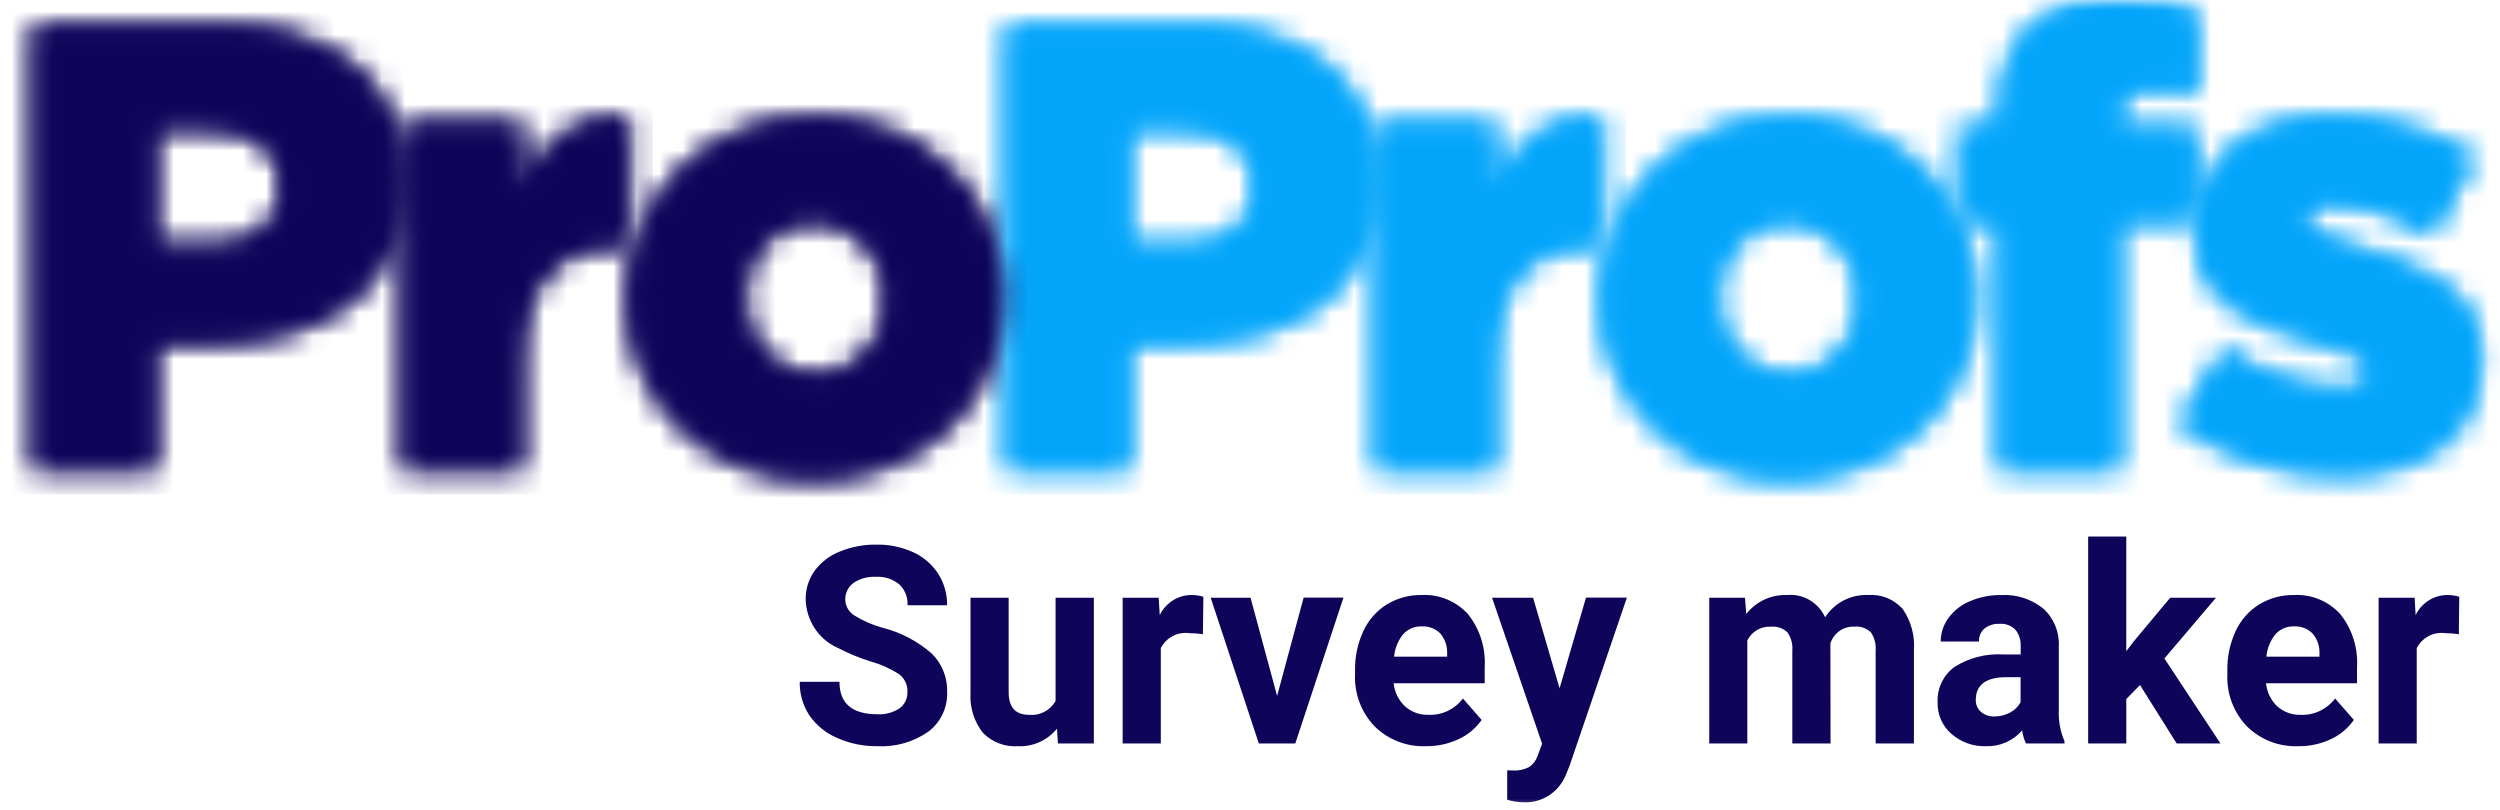 <svg width="108" height="35" viewBox="0 0 108 35" fill="none" xmlns="http://www.w3.org/2000/svg">
<g clip-path="url(#clip0_3492_3780)">
<mask id="mask0_3492_3780" style="mask-type:luminance" maskUnits="userSpaceOnUse" x="0" y="0" width="108" height="36">
<path d="M108 0H0V35.019H108V0Z" fill="white"/>
</mask>
<g mask="url(#mask0_3492_3780)">
<path d="M39.2 29.896C39.208 29.751 39.181 29.606 39.121 29.474C39.061 29.342 38.971 29.227 38.858 29.139C38.478 28.89 38.063 28.702 37.627 28.58C37.142 28.429 36.671 28.236 36.219 28.001C35.809 27.827 35.458 27.535 35.208 27.162C34.957 26.788 34.817 26.349 34.805 25.896C34.799 25.456 34.932 25.026 35.184 24.668C35.462 24.291 35.839 24 36.271 23.83C36.777 23.622 37.319 23.519 37.865 23.528C38.41 23.517 38.952 23.63 39.45 23.856C39.889 24.055 40.264 24.377 40.53 24.785C40.788 25.189 40.922 25.664 40.914 26.147H39.206C39.215 25.978 39.188 25.81 39.126 25.653C39.064 25.497 38.969 25.357 38.847 25.242C38.561 25.011 38.202 24.896 37.838 24.919C37.493 24.898 37.15 24.993 36.863 25.19C36.753 25.271 36.663 25.378 36.602 25.503C36.542 25.627 36.512 25.764 36.515 25.903C36.519 26.045 36.558 26.183 36.629 26.304C36.701 26.426 36.802 26.526 36.923 26.596C37.297 26.827 37.701 27.003 38.123 27.117C38.907 27.314 39.635 27.696 40.25 28.231C40.467 28.444 40.639 28.701 40.754 28.986C40.869 29.27 40.924 29.576 40.917 29.884C40.93 30.218 40.862 30.55 40.72 30.851C40.577 31.152 40.365 31.412 40.101 31.61C39.456 32.058 38.685 32.278 37.906 32.236C37.306 32.244 36.712 32.122 36.162 31.878C35.679 31.674 35.262 31.333 34.961 30.897C34.683 30.47 34.538 29.966 34.548 29.453H36.265C36.265 30.389 36.812 30.856 37.907 30.856C38.241 30.876 38.573 30.787 38.855 30.603C38.966 30.524 39.056 30.418 39.116 30.294C39.176 30.171 39.205 30.034 39.2 29.896ZM45.66 31.479C45.455 31.73 45.196 31.929 44.903 32.06C44.61 32.191 44.291 32.252 43.972 32.236C43.694 32.255 43.414 32.213 43.153 32.112C42.892 32.012 42.655 31.856 42.459 31.654C42.08 31.172 41.89 30.564 41.926 29.948V25.821H43.574V29.895C43.574 30.551 43.865 30.88 44.449 30.88C44.677 30.904 44.907 30.861 45.111 30.755C45.315 30.649 45.486 30.485 45.601 30.283V25.821H47.254V32.119H45.705L45.66 31.479ZM51.965 27.398C51.769 27.37 51.571 27.354 51.373 27.352C51.129 27.319 50.88 27.363 50.661 27.479C50.441 27.594 50.262 27.776 50.147 27.998V32.119H48.499V25.821H50.055L50.101 26.572C50.228 26.311 50.424 26.091 50.666 25.938C50.909 25.784 51.19 25.704 51.475 25.705C51.648 25.703 51.82 25.729 51.986 25.779L51.965 27.398ZM55.171 30.064L56.317 25.817H58.038L55.956 32.119H54.382L52.301 25.821H54.023L55.171 30.064ZM61.599 32.236C61.194 32.252 60.79 32.185 60.411 32.04C60.031 31.894 59.684 31.672 59.391 31.386C59.103 31.089 58.879 30.735 58.732 30.345C58.585 29.956 58.519 29.539 58.538 29.122V28.959C58.528 28.372 58.651 27.792 58.897 27.262C59.118 26.784 59.472 26.383 59.914 26.109C60.369 25.835 60.889 25.695 61.417 25.705C61.787 25.685 62.157 25.748 62.501 25.889C62.845 26.03 63.155 26.245 63.409 26.52C63.93 27.168 64.191 27.993 64.139 28.83V29.517H60.206C60.244 29.895 60.415 30.247 60.688 30.506C60.968 30.759 61.332 30.892 61.706 30.879C61.992 30.893 62.277 30.836 62.536 30.714C62.796 30.591 63.023 30.407 63.198 30.175L64.007 31.101C63.751 31.465 63.404 31.754 63.002 31.936C62.562 32.14 62.083 32.242 61.599 32.236ZM61.411 27.061C61.263 27.055 61.114 27.083 60.977 27.141C60.84 27.2 60.717 27.288 60.616 27.4C60.392 27.675 60.256 28.013 60.225 28.369H62.517V28.234C62.53 27.916 62.424 27.606 62.221 27.366C62.115 27.26 61.988 27.178 61.848 27.126C61.709 27.073 61.559 27.051 61.411 27.061ZM67.374 29.735L68.515 25.817H70.282L67.801 33.094L67.665 33.425C67.525 33.8 67.274 34.12 66.947 34.341C66.62 34.562 66.233 34.674 65.841 34.659C65.594 34.658 65.348 34.621 65.111 34.549V33.278L65.362 33.284C65.603 33.299 65.845 33.247 66.06 33.135C66.23 33.019 66.358 32.849 66.425 32.652L66.619 32.13L64.456 25.821H66.229L67.374 29.735ZM75.385 25.821L75.436 26.525C75.648 26.257 75.919 26.043 76.227 25.9C76.535 25.758 76.871 25.691 77.209 25.705C77.545 25.674 77.883 25.75 78.175 25.922C78.468 26.094 78.702 26.353 78.845 26.665C79.047 26.356 79.324 26.105 79.648 25.937C79.973 25.769 80.334 25.689 80.698 25.705C80.975 25.683 81.253 25.725 81.512 25.828C81.77 25.931 82.003 26.093 82.192 26.301C82.555 26.822 82.729 27.457 82.682 28.096V32.119H81.028V28.102C81.051 27.825 80.979 27.548 80.823 27.319C80.728 27.227 80.613 27.157 80.488 27.114C80.363 27.072 80.231 27.057 80.1 27.072C79.875 27.061 79.653 27.126 79.467 27.256C79.282 27.387 79.144 27.576 79.073 27.794L79.079 32.119H77.428V28.108C77.452 27.828 77.377 27.547 77.217 27.317C77.121 27.227 77.008 27.158 76.884 27.116C76.76 27.074 76.629 27.059 76.499 27.073C76.291 27.06 76.085 27.11 75.904 27.216C75.724 27.322 75.578 27.479 75.484 27.669V32.119H73.84V25.821H75.385ZM87.522 32.119C87.438 31.941 87.382 31.751 87.357 31.555C87.162 31.778 86.922 31.954 86.653 32.072C86.384 32.19 86.093 32.246 85.8 32.236C85.251 32.256 84.715 32.065 84.298 31.7C84.107 31.534 83.954 31.327 83.851 31.093C83.749 30.86 83.698 30.606 83.704 30.35C83.689 30.052 83.749 29.755 83.876 29.486C84.004 29.218 84.195 28.986 84.433 28.813C85.062 28.416 85.796 28.227 86.534 28.272H87.293V27.911C87.305 27.659 87.227 27.411 87.074 27.213C86.984 27.12 86.876 27.048 86.756 27.002C86.636 26.957 86.508 26.939 86.381 26.951C86.147 26.936 85.915 27.009 85.728 27.154C85.649 27.223 85.587 27.309 85.546 27.405C85.505 27.502 85.487 27.608 85.492 27.713H83.839C83.84 27.348 83.956 26.992 84.17 26.7C84.41 26.374 84.734 26.122 85.105 25.97C85.534 25.788 85.996 25.698 86.461 25.706C87.114 25.67 87.757 25.878 88.271 26.291C88.497 26.495 88.674 26.75 88.79 27.034C88.906 27.319 88.958 27.627 88.941 27.935V30.665C88.919 31.13 89.003 31.594 89.186 32.021V32.119H87.522ZM86.16 30.95C86.394 30.952 86.625 30.895 86.833 30.783C87.025 30.685 87.184 30.529 87.289 30.336V29.255H86.673C85.846 29.255 85.408 29.546 85.359 30.128L85.354 30.227C85.35 30.326 85.368 30.423 85.406 30.513C85.444 30.603 85.501 30.684 85.573 30.749C85.736 30.89 85.946 30.961 86.16 30.95ZM92.448 29.593L91.856 30.199V32.119H90.208V23.178H91.855V28.132L92.174 27.713L93.754 25.821H95.732L93.502 28.446L95.925 32.119H94.033L92.448 29.593ZM99.283 32.236C98.878 32.252 98.474 32.185 98.095 32.04C97.715 31.894 97.368 31.672 97.075 31.386C96.787 31.089 96.563 30.735 96.416 30.345C96.269 29.956 96.203 29.539 96.222 29.122V28.959C96.212 28.372 96.335 27.792 96.581 27.262C96.802 26.784 97.156 26.383 97.599 26.109C98.054 25.835 98.573 25.695 99.101 25.705C99.471 25.685 99.841 25.748 100.185 25.889C100.529 26.03 100.839 26.245 101.093 26.52C101.614 27.168 101.875 27.993 101.823 28.83V29.517H97.892C97.929 29.895 98.099 30.247 98.371 30.507C98.651 30.76 99.016 30.893 99.389 30.88C99.674 30.893 99.958 30.836 100.217 30.713C100.476 30.59 100.703 30.406 100.877 30.175L101.686 31.101C101.431 31.465 101.086 31.753 100.686 31.936C100.246 32.14 99.767 32.242 99.283 32.236ZM99.095 27.061C98.946 27.055 98.798 27.083 98.661 27.141C98.524 27.2 98.4 27.288 98.3 27.4C98.076 27.675 97.94 28.013 97.909 28.369H100.201V28.234C100.213 27.917 100.107 27.608 99.904 27.368C99.797 27.262 99.671 27.18 99.531 27.127C99.392 27.074 99.243 27.052 99.095 27.061ZM106.222 27.398C106.025 27.37 105.827 27.354 105.629 27.352C105.385 27.319 105.136 27.363 104.917 27.479C104.698 27.594 104.518 27.776 104.403 27.998V32.119H102.755V25.821H104.312L104.355 26.572C104.482 26.311 104.678 26.091 104.921 25.938C105.163 25.784 105.444 25.704 105.729 25.705C105.902 25.703 106.074 25.729 106.24 25.779L106.222 27.398Z" fill="#0E055B"/>
<mask id="mask1_3492_3780" style="mask-type:luminance" maskUnits="userSpaceOnUse" x="43" y="1" width="17" height="20">
<path d="M43.511 1.101H51.611C56.39 1.101 59.468 3.591 59.468 7.832V7.887C59.468 12.402 56.038 14.784 51.343 14.784H48.746V20.257H43.507V1.101H43.511ZM51.233 10.624C53.098 10.624 54.23 9.641 54.23 8.134V8.08C54.23 6.441 53.098 5.563 51.206 5.563H48.751V10.629L51.233 10.624Z" fill="white"/>
</mask>
<g mask="url(#mask1_3492_3780)">
<path d="M42.432 0H60.546V21.359H42.432V0Z" fill="#03A5FB"/>
</g>
<mask id="mask2_3492_3780" style="mask-type:luminance" maskUnits="userSpaceOnUse" x="59" y="5" width="11" height="16">
<path d="M59.468 5.324H64.576V8.335C65.41 6.29 66.753 4.965 69.173 5.075V10.597H68.74C66.079 10.597 64.572 12.171 64.572 15.623V20.262H59.464V5.324" fill="white"/>
</mask>
<g mask="url(#mask2_3492_3780)">
<path d="M58.39 3.963H70.253V21.36H58.39V3.963Z" fill="#03A5FB"/>
</g>
<mask id="mask3_3492_3780" style="mask-type:luminance" maskUnits="userSpaceOnUse" x="69" y="5" width="17" height="16">
<path d="M69.173 12.936V12.881C69.173 8.628 72.581 5.065 77.287 5.065C81.966 5.065 85.346 8.572 85.346 12.825V12.881C85.346 17.134 81.938 20.698 77.234 20.698C72.554 20.698 69.173 17.191 69.173 12.936ZM80.343 12.936V12.881C80.36 12.45 80.293 12.02 80.145 11.616C79.997 11.212 79.772 10.842 79.483 10.528C79.193 10.214 78.845 9.962 78.458 9.788C78.072 9.613 77.656 9.519 77.234 9.511C76.816 9.511 76.403 9.598 76.019 9.768C75.636 9.937 75.29 10.184 75.004 10.494C74.718 10.805 74.497 11.172 74.354 11.572C74.212 11.973 74.151 12.399 74.176 12.825V12.881C74.159 13.312 74.226 13.742 74.374 14.146C74.522 14.55 74.747 14.92 75.037 15.234C75.327 15.548 75.675 15.8 76.061 15.974C76.448 16.149 76.864 16.243 77.287 16.251C77.704 16.251 78.117 16.163 78.501 15.994C78.884 15.825 79.229 15.577 79.515 15.267C79.801 14.956 80.022 14.589 80.165 14.189C80.307 13.788 80.368 13.362 80.343 12.936Z" fill="white"/>
</mask>
<g mask="url(#mask3_3492_3780)">
<path d="M68.093 3.963H86.424V21.799H68.093V3.963Z" fill="#03A5FB"/>
</g>
<mask id="mask4_3492_3780" style="mask-type:luminance" maskUnits="userSpaceOnUse" x="84" y="-1" width="11" height="22">
<path d="M86.407 9.566H84.699V5.468H86.407V5.138C86.407 3.435 86.788 2.171 87.652 1.29C88.548 0.384 89.74 -0.001 91.474 -0.001C92.609 -0.036 93.742 0.103 94.836 0.411V4.093C94.214 3.889 93.564 3.787 92.911 3.791C91.962 3.791 91.447 4.232 91.447 5.193V5.551H94.804V9.565H91.526V20.257H86.403V9.566" fill="white"/>
</mask>
<g mask="url(#mask4_3492_3780)">
<path d="M83.62 -1.101H95.914V21.36H83.62V-1.101Z" fill="#03A5FB"/>
</g>
<mask id="mask5_3492_3780" style="mask-type:luminance" maskUnits="userSpaceOnUse" x="94" y="5" width="14" height="16">
<path d="M94.189 18.288L96.114 15.146C97.607 16.183 99.356 16.77 101.16 16.841C102.055 16.841 102.461 16.567 102.461 16.048V15.993C102.461 15.42 101.648 15.174 100.102 14.736C97.199 13.97 94.893 12.987 94.893 10.007V9.952C94.893 6.811 97.39 5.062 100.779 5.062C102.912 5.057 105.005 5.653 106.827 6.784L105.066 10.062C103.741 9.274 102.256 8.806 100.726 8.695C99.938 8.695 99.531 8.993 99.531 9.407V9.46C99.531 10.033 100.371 10.307 101.919 10.773C104.821 11.593 107.128 12.605 107.128 15.473V15.528C107.128 18.778 104.713 20.474 101.132 20.474C98.651 20.498 96.225 19.734 94.189 18.287" fill="white"/>
</mask>
<g mask="url(#mask5_3492_3780)">
<path d="M93.113 3.963H108.206V21.579H93.113V3.963Z" fill="#03A5FB"/>
</g>
<mask id="mask6_3492_3780" style="mask-type:luminance" maskUnits="userSpaceOnUse" x="1" y="1" width="17" height="20">
<path d="M1.459 1.101H9.559C14.339 1.101 17.417 3.591 17.417 7.832V7.887C17.417 12.402 13.988 14.784 9.29 14.784H6.698V20.257H1.459V1.101ZM9.181 10.624C11.045 10.624 12.179 9.641 12.179 8.134V8.08C12.179 6.441 11.045 5.563 9.154 5.563H6.698V10.629L9.181 10.624Z" fill="white"/>
</mask>
<g mask="url(#mask6_3492_3780)">
<path d="M0.381 0H18.495V21.359H0.381V0Z" fill="#0E055B"/>
</g>
<mask id="mask7_3492_3780" style="mask-type:luminance" maskUnits="userSpaceOnUse" x="17" y="5" width="11" height="16">
<path d="M17.417 5.324H22.525V8.335C23.358 6.29 24.703 4.965 27.122 5.075V10.597H26.693C24.033 10.597 22.526 12.171 22.526 15.623V20.262H17.418V5.324" fill="white"/>
</mask>
<g mask="url(#mask7_3492_3780)">
<path d="M16.339 3.963H28.199V21.36H16.339V3.963Z" fill="#0E055B"/>
</g>
<mask id="mask8_3492_3780" style="mask-type:luminance" maskUnits="userSpaceOnUse" x="27" y="5" width="17" height="16">
<path d="M27.12 12.936V12.881C27.12 8.628 30.528 5.065 35.234 5.065C39.914 5.065 43.295 8.572 43.295 12.825V12.881C43.295 17.134 39.887 20.698 35.181 20.698C30.502 20.698 27.12 17.191 27.12 12.936ZM38.292 12.936V12.881C38.309 12.45 38.241 12.02 38.093 11.616C37.946 11.212 37.72 10.842 37.431 10.528C37.141 10.214 36.792 9.962 36.406 9.788C36.02 9.613 35.603 9.519 35.181 9.511C34.763 9.511 34.35 9.599 33.967 9.768C33.584 9.937 33.238 10.185 32.952 10.495C32.666 10.806 32.445 11.172 32.303 11.573C32.16 11.973 32.099 12.4 32.124 12.825V12.881C32.106 13.312 32.174 13.742 32.321 14.146C32.468 14.549 32.694 14.919 32.983 15.233C33.272 15.547 33.621 15.799 34.007 15.973C34.393 16.148 34.809 16.242 35.232 16.25C35.649 16.25 36.063 16.163 36.446 15.994C36.829 15.824 37.175 15.577 37.461 15.267C37.748 14.957 37.969 14.59 38.112 14.189C38.255 13.788 38.316 13.362 38.292 12.936Z" fill="white"/>
</mask>
<g mask="url(#mask8_3492_3780)">
<path d="M26.041 3.963H44.371V21.799H26.041V3.963Z" fill="#0E055B"/>
</g>
</g>
<mask id="mask9_3492_3780" style="mask-type:luminance" maskUnits="userSpaceOnUse" x="0" y="0" width="108" height="36">
<path d="M108 0H0V35.019H108V0Z" fill="white"/>
</mask>
<g mask="url(#mask9_3492_3780)">
<mask id="mask10_3492_3780" style="mask-type:luminance" maskUnits="userSpaceOnUse" x="43" y="1" width="17" height="20">
<path d="M43.511 1.101H51.611C56.39 1.101 59.468 3.591 59.468 7.832V7.887C59.468 12.402 56.038 14.784 51.343 14.784H48.746V20.257H43.507V1.101H43.511ZM51.233 10.624C53.098 10.624 54.23 9.641 54.23 8.134V8.08C54.23 6.441 53.098 5.563 51.206 5.563H48.751V10.629L51.233 10.624Z" fill="white"/>
</mask>
<g mask="url(#mask10_3492_3780)">
<path d="M42.432 0H60.546V21.359H42.432V0Z" fill="#03A5FB"/>
</g>
<mask id="mask11_3492_3780" style="mask-type:luminance" maskUnits="userSpaceOnUse" x="59" y="5" width="11" height="16">
<path d="M59.468 5.324H64.576V8.335C65.41 6.29 66.753 4.965 69.173 5.075V10.597H68.74C66.079 10.597 64.572 12.171 64.572 15.623V20.262H59.464V5.324" fill="white"/>
</mask>
<g mask="url(#mask11_3492_3780)">
<path d="M58.39 3.963H70.253V21.36H58.39V3.963Z" fill="#03A5FB"/>
</g>
<mask id="mask12_3492_3780" style="mask-type:luminance" maskUnits="userSpaceOnUse" x="69" y="5" width="17" height="16">
<path d="M69.173 12.936V12.881C69.173 8.628 72.581 5.065 77.287 5.065C81.966 5.065 85.346 8.572 85.346 12.825V12.881C85.346 17.134 81.938 20.698 77.234 20.698C72.554 20.698 69.173 17.191 69.173 12.936ZM80.343 12.936V12.881C80.36 12.45 80.293 12.02 80.145 11.616C79.997 11.212 79.772 10.842 79.483 10.528C79.193 10.214 78.845 9.962 78.458 9.788C78.072 9.613 77.656 9.519 77.234 9.511C76.816 9.511 76.403 9.598 76.019 9.768C75.636 9.937 75.29 10.184 75.004 10.494C74.718 10.805 74.497 11.172 74.354 11.572C74.212 11.973 74.151 12.399 74.176 12.825V12.881C74.159 13.312 74.226 13.742 74.374 14.146C74.522 14.55 74.747 14.92 75.037 15.234C75.327 15.548 75.675 15.8 76.061 15.974C76.448 16.149 76.864 16.243 77.287 16.251C77.704 16.251 78.117 16.163 78.501 15.994C78.884 15.825 79.229 15.577 79.515 15.267C79.801 14.956 80.022 14.589 80.165 14.189C80.307 13.788 80.368 13.362 80.343 12.936Z" fill="white"/>
</mask>
<g mask="url(#mask12_3492_3780)">
<path d="M68.093 3.963H86.424V21.799H68.093V3.963Z" fill="#03A5FB"/>
</g>
<mask id="mask13_3492_3780" style="mask-type:luminance" maskUnits="userSpaceOnUse" x="84" y="-1" width="11" height="22">
<path d="M86.407 9.566H84.699V5.468H86.407V5.138C86.407 3.435 86.788 2.171 87.652 1.29C88.548 0.384 89.74 -0.001 91.474 -0.001C92.609 -0.036 93.742 0.103 94.836 0.411V4.093C94.214 3.889 93.564 3.787 92.911 3.791C91.962 3.791 91.447 4.232 91.447 5.193V5.551H94.804V9.565H91.526V20.257H86.403V9.566" fill="white"/>
</mask>
<g mask="url(#mask13_3492_3780)">
<path d="M83.62 -1.101H95.914V21.36H83.62V-1.101Z" fill="#03A5FB"/>
</g>
<mask id="mask14_3492_3780" style="mask-type:luminance" maskUnits="userSpaceOnUse" x="94" y="5" width="14" height="16">
<path d="M94.189 18.288L96.114 15.146C97.607 16.183 99.356 16.77 101.16 16.841C102.055 16.841 102.461 16.567 102.461 16.048V15.993C102.461 15.42 101.648 15.174 100.102 14.736C97.199 13.97 94.893 12.987 94.893 10.007V9.952C94.893 6.811 97.39 5.062 100.779 5.062C102.912 5.057 105.005 5.653 106.827 6.784L105.066 10.062C103.741 9.274 102.256 8.806 100.726 8.695C99.938 8.695 99.531 8.993 99.531 9.407V9.46C99.531 10.033 100.371 10.307 101.919 10.773C104.821 11.593 107.128 12.605 107.128 15.473V15.528C107.128 18.778 104.713 20.474 101.132 20.474C98.651 20.498 96.225 19.734 94.189 18.287" fill="white"/>
</mask>
<g mask="url(#mask14_3492_3780)">
<path d="M93.113 3.963H108.206V21.579H93.113V3.963Z" fill="#03A5FB"/>
</g>
<mask id="mask15_3492_3780" style="mask-type:luminance" maskUnits="userSpaceOnUse" x="1" y="1" width="17" height="20">
<path d="M1.459 1.101H9.559C14.339 1.101 17.417 3.591 17.417 7.832V7.887C17.417 12.402 13.988 14.784 9.29 14.784H6.698V20.257H1.459V1.101ZM9.181 10.624C11.045 10.624 12.179 9.641 12.179 8.134V8.08C12.179 6.441 11.045 5.563 9.154 5.563H6.698V10.629L9.181 10.624Z" fill="white"/>
</mask>
<g mask="url(#mask15_3492_3780)">
<path d="M0.381 0H18.495V21.359H0.381V0Z" fill="#0E055B"/>
</g>
<mask id="mask16_3492_3780" style="mask-type:luminance" maskUnits="userSpaceOnUse" x="17" y="5" width="11" height="16">
<path d="M17.417 5.324H22.525V8.335C23.358 6.29 24.703 4.965 27.122 5.075V10.597H26.693C24.033 10.597 22.526 12.171 22.526 15.623V20.262H17.418V5.324" fill="white"/>
</mask>
<g mask="url(#mask16_3492_3780)">
<path d="M16.339 3.963H28.199V21.36H16.339V3.963Z" fill="#0E055B"/>
</g>
<mask id="mask17_3492_3780" style="mask-type:luminance" maskUnits="userSpaceOnUse" x="27" y="5" width="17" height="16">
<path d="M27.12 12.936V12.881C27.12 8.628 30.528 5.065 35.234 5.065C39.914 5.065 43.295 8.572 43.295 12.825V12.881C43.295 17.134 39.887 20.698 35.181 20.698C30.502 20.698 27.12 17.191 27.12 12.936ZM38.292 12.936V12.881C38.309 12.45 38.241 12.02 38.093 11.616C37.946 11.212 37.72 10.842 37.431 10.528C37.141 10.214 36.792 9.962 36.406 9.788C36.02 9.613 35.603 9.519 35.181 9.511C34.763 9.511 34.35 9.599 33.967 9.768C33.584 9.937 33.238 10.185 32.952 10.495C32.666 10.806 32.445 11.172 32.303 11.573C32.16 11.973 32.099 12.4 32.124 12.825V12.881C32.106 13.312 32.174 13.742 32.321 14.146C32.468 14.549 32.694 14.919 32.983 15.233C33.272 15.547 33.621 15.799 34.007 15.973C34.393 16.148 34.809 16.242 35.232 16.25C35.649 16.25 36.063 16.163 36.446 15.994C36.829 15.824 37.175 15.577 37.461 15.267C37.748 14.957 37.969 14.59 38.112 14.189C38.255 13.788 38.316 13.362 38.292 12.936Z" fill="white"/>
</mask>
<g mask="url(#mask17_3492_3780)">
<path d="M26.041 3.963H44.371V21.799H26.041V3.963Z" fill="#0E055B"/>
</g>
</g>
</g>
<defs>
<clipPath id="clip0_3492_3780">
<rect width="108" height="35.019" fill="white"/>
</clipPath>
</defs>
</svg>
